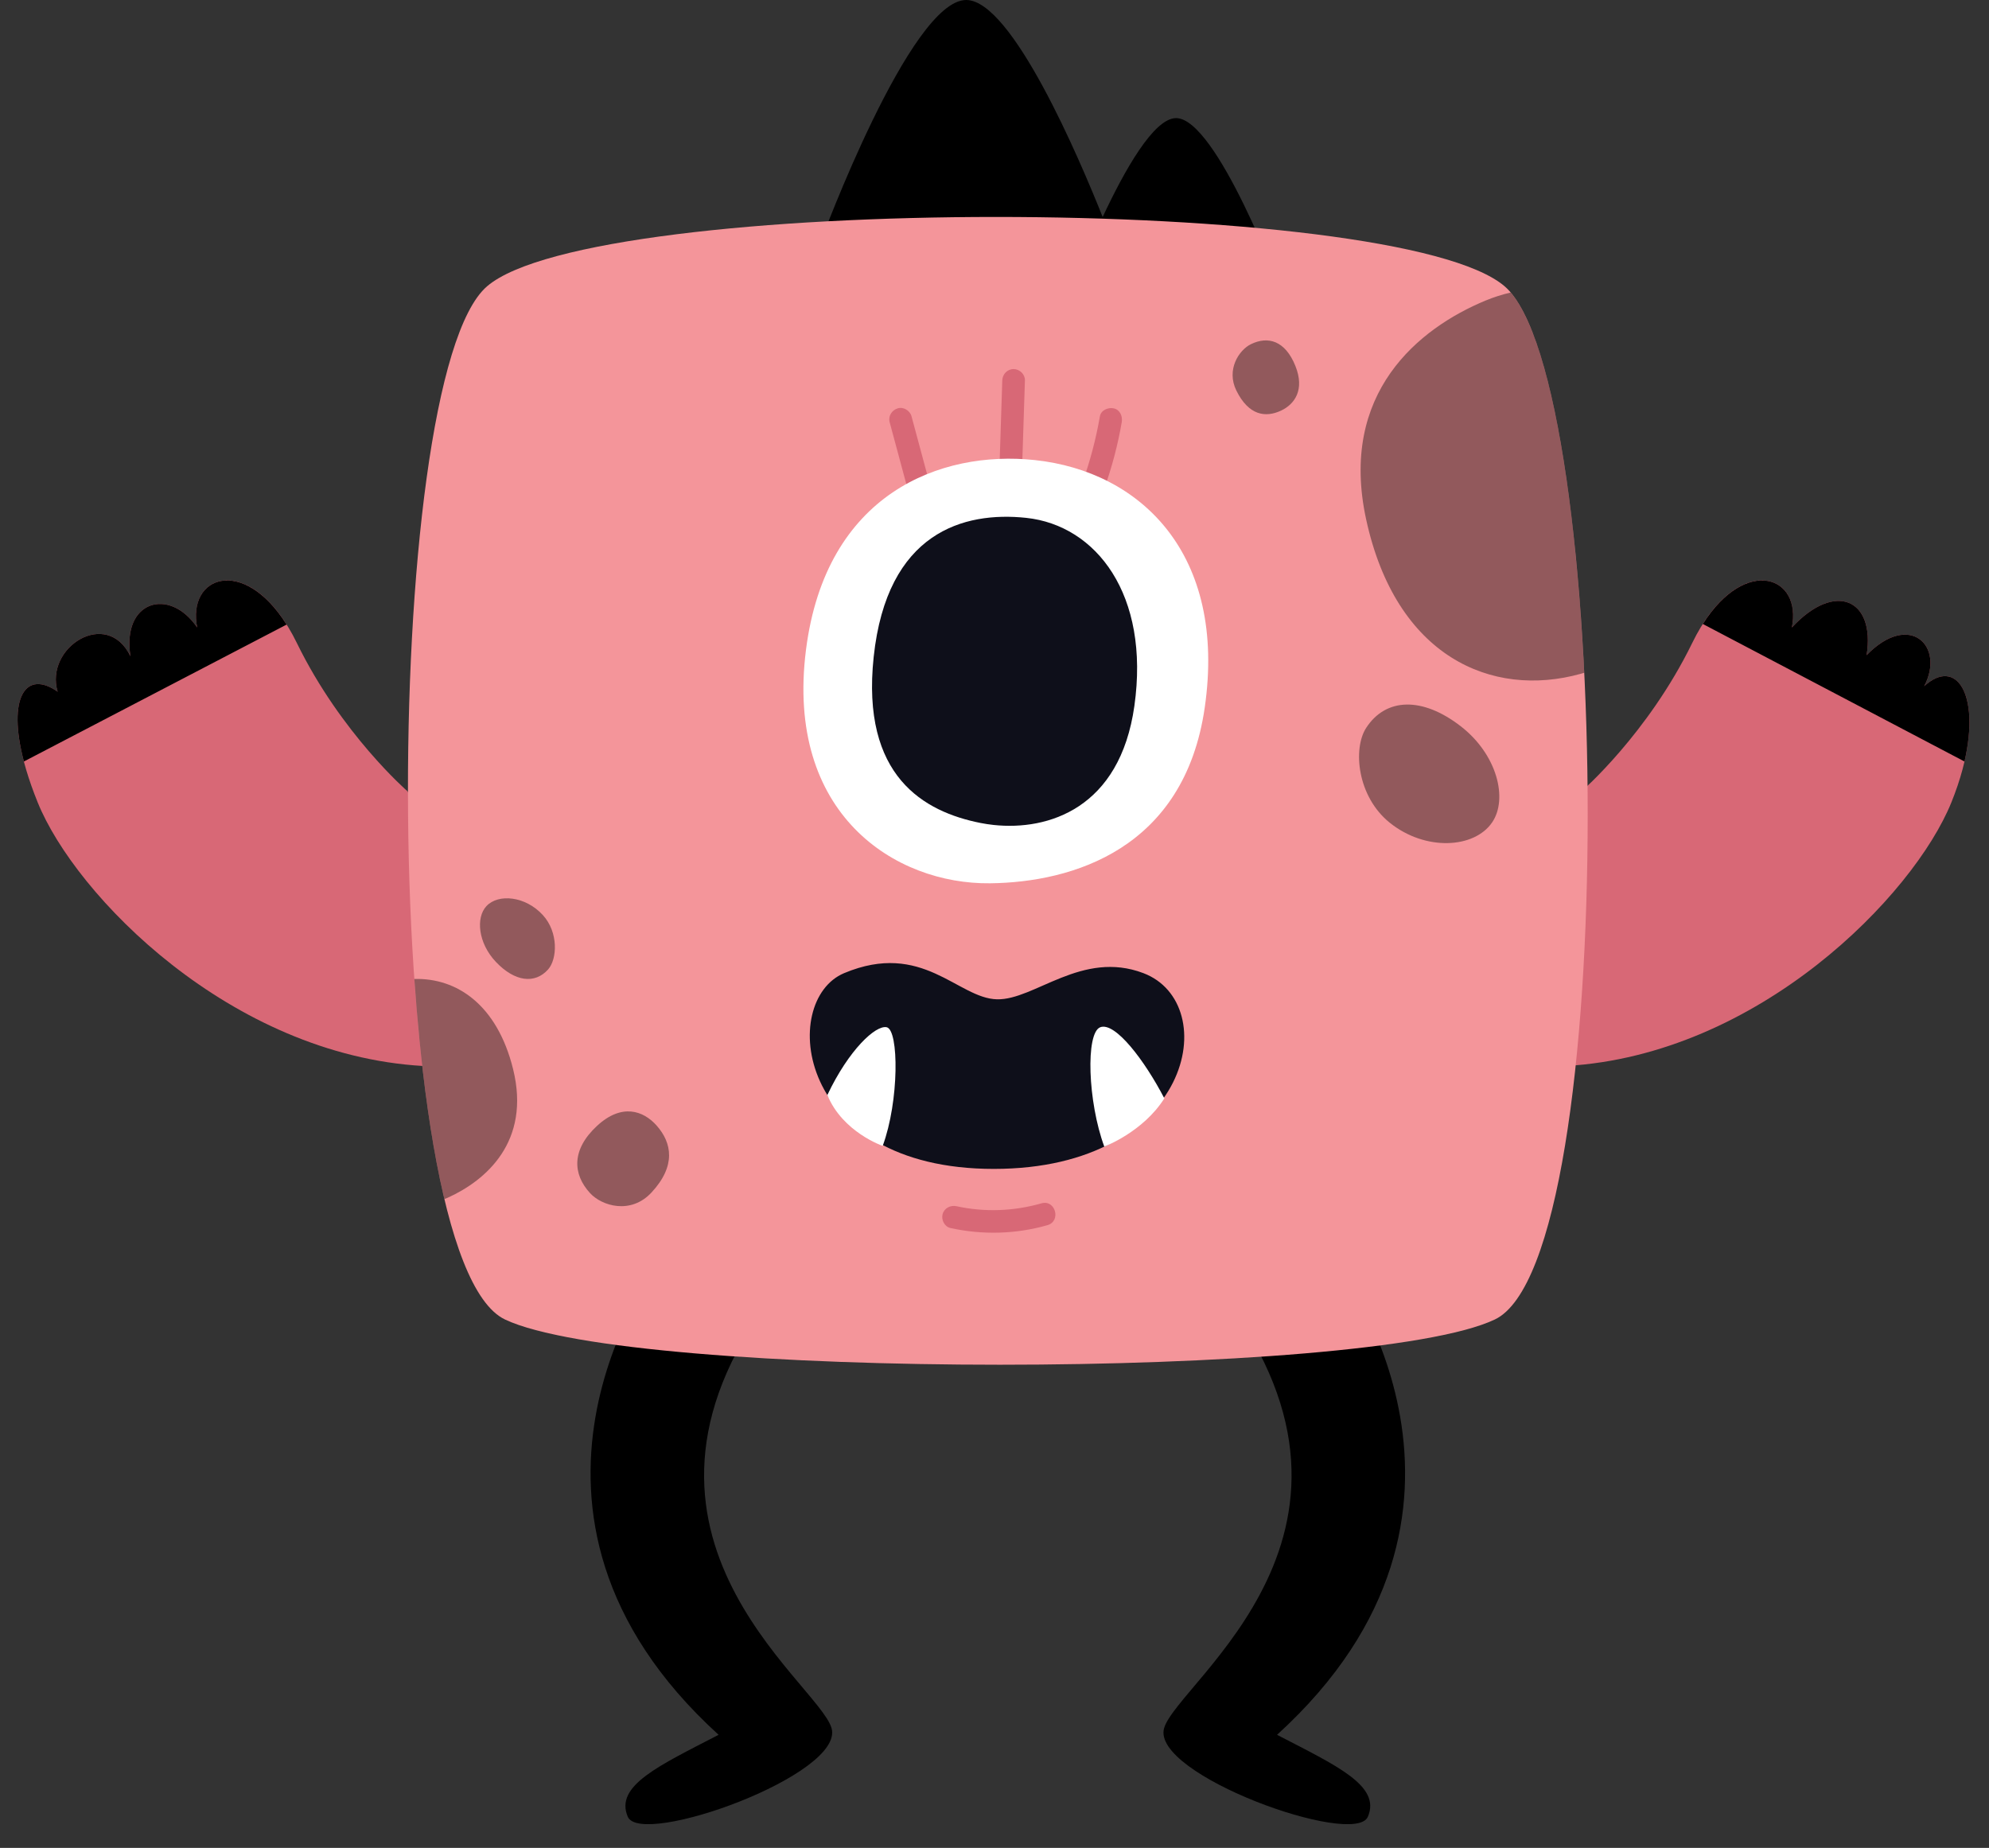<?xml version="1.0" encoding="UTF-8" standalone="no"?><svg xmlns="http://www.w3.org/2000/svg" xmlns:xlink="http://www.w3.org/1999/xlink" fill="#000000" height="326.5" preserveAspectRatio="xMidYMid meet" version="1" viewBox="-3.1 0.0 351.4 326.5" width="351.4" zoomAndPan="magnify"><rect x="-3.1" y="0.0" width="351.4" height="326.5" fill="#333333" stroke="none"/><g id="change1_1"><path d="M276.302,139.826c0,0,11.739-10.174,19.565-26.217s19.565-12.522,17.609-2.739 c7.723-8.317,14.766-4.891,13.201,4.891c7.63-7.826,13.891-1.565,10.174,5.478 c6.652-6.065,11.451,4.109,4.799,20.544c-6.652,16.435-34.044,44.609-68.087,46.565 C270.041,152.739,276.302,139.826,276.302,139.826z M68.911,139.826c0,0-11.739-10.174-19.565-26.217 s-19.565-12.522-17.609-2.739c-4.939-7.239-13.353-4.696-11.787,5.087c-4.157-8.609-15.213-1.565-12.865,6.261 c-6.652-4.696-10.174,3.13-3.522,19.565s34.044,44.609,68.087,46.565C75.172,152.739,68.911,139.826,68.911,139.826 z" fill="#d86876"/></g><g id="change2_1"><path d="M134.812,227.087c-34.044,43.044,6.652,70.043,9,78.261c2.348,8.217-33.652,21.13-36,15.652 c-2.348-5.478,5.478-9,16.044-14.478C80.421,267,112.899,223.957,112.899,223.957S126.204,223.957,134.812,227.087z M211.563,227.087c34.044,43.044-6.652,70.043-9,78.261c-2.348,8.217,33.652,21.13,36,15.652s-5.478-9-16.044-14.478 c43.435-39.522,10.957-82.565,10.957-82.565S220.171,223.957,211.563,227.087z M204.678,20.87 c-3.916,0-9.079,9.152-12.967,17.475C187.601,28.027,175.69,0,167.601,0c-9.913,0-25.627,42.488-25.627,42.488 c8.045,12.542,37.093,4.341,47.473,0.912c-2.016,4.691-3.332,8.246-3.332,8.246 c7.136,11.124,37.086-0.281,37.086-0.281S211.859,20.87,204.678,20.87z M31.737,110.87 c-4.939-7.239-13.352-4.696-11.787,5.087c-4.157-8.609-15.213-1.565-12.865,6.261 c-5.583-3.941-8.958,0.942-5.966,12.33l46.417-24.193C39.844,98.138,29.926,101.816,31.737,110.87z M336.851,121.239 c3.717-7.043-2.543-13.304-10.174-5.478c1.565-9.783-5.478-13.209-13.201-4.891 c1.806-9.027-8.05-12.71-15.732-0.62l0,0l46.228,24.298C346.75,122.555,342.459,116.126,336.851,121.239z" fill="#000000"/></g><g id="change3_1"><path d="M260.989,233.142c-22.424,10.655-152.441,10.655-174.866,0 c-22.424-10.655-22.198-166.219-3.171-182.557s160.747-16.338,179.774,0S283.413,222.487,260.989,233.142z M260.989,233.142c-22.424,10.655-152.441,10.655-174.866,0c-22.424-10.655-22.198-166.219-3.171-182.557 s160.747-16.338,179.774,0S283.413,222.487,260.989,233.142z" fill="#f4959a"/></g><g id="change1_2"><path d="M173.974,67.211c0.035-1.084,0.887-2,2-2c1.056,0,2.035,0.919,2,2 c-0.164,5.086-0.328,10.172-0.492,15.258c-0.035,1.084-0.887,2-2,2c-1.056,0-2.035-0.919-2-2 C173.646,77.383,173.81,72.297,173.974,67.211L173.974,67.211z M154.081,74.616c1.053,3.91,2.106,7.82,3.159,11.729 c0.272,1.01,1.436,1.728,2.46,1.397c1.036-0.335,1.688-1.378,1.397-2.46c-1.053-3.91-2.106-7.82-3.159-11.729 c-0.272-1.01-1.436-1.728-2.46-1.397C154.441,72.491,153.789,73.534,154.081,74.616L154.081,74.616z M191.222,73.553 c-0.693,3.999-1.728,7.928-3.096,11.749c-0.353,0.987,0.398,2.233,1.397,2.46 c1.123,0.256,2.082-0.341,2.46-1.397c1.367-3.821,2.403-7.75,3.096-11.749c0.178-1.027-0.274-2.204-1.397-2.46 C192.711,71.935,191.414,72.451,191.222,73.553L191.222,73.553z M180.889,212.616 c2.483-0.711,3.534,3.15,1.063,3.857c-5.576,1.597-11.461,1.748-17.123,0.509 c-1.06-0.232-1.672-1.46-1.397-2.46c0.297-1.08,1.406-1.628,2.46-1.397 C170.858,214.212,176.007,214.014,180.889,212.616L180.889,212.616z M180.889,212.616 c2.483-0.711,3.534,3.15,1.063,3.857c-5.576,1.597-11.461,1.748-17.123,0.509 c-1.06-0.232-1.672-1.46-1.397-2.46c0.297-1.08,1.406-1.628,2.46-1.397 C170.858,214.212,176.007,214.014,180.889,212.616L180.889,212.616z" fill="#d86876"/></g><g id="change4_1"><path d="M171.804,156.067c-16.734,0.192-36.205-12.184-32.506-41.273 c3.505-27.564,23.718-35.285,40.422-33.506c18.729,1.995,33.933,16.644,30.025,43.718 C206.141,149.973,186.448,155.9,171.804,156.067z M171.804,156.067c-16.734,0.192-36.205-12.184-32.506-41.273 c3.505-27.564,23.718-35.285,40.422-33.506c18.729,1.995,33.933,16.644,30.025,43.718 C206.141,149.973,186.448,155.9,171.804,156.067z" fill="#ffffff"/></g><g id="change5_1"><path d="M172.458,145.763c-0.811-0.086-1.6-0.208-2.36-0.359c-9.894-1.973-21.097-8.177-18.844-29.336 c2.349-22.055,15.921-25.741,26.951-24.567c12.367,1.317,21.878,13.573,19.109,33.226 C194.76,142.851,182.074,146.787,172.458,145.763z M146.03,171.945c-11.508,4.828-8.669,34.587,26.44,34.587 s40.54-29.218,26.44-34.587c-10.872-4.14-19.216,4.768-25.862,4.622 C166.121,176.415,159.9,166.126,146.03,171.945z" fill="#0e0f1a"/></g><g id="change4_2"><path d="M152.847,202.467c0,0-7.103-2.438-9.776-8.991c3.791-7.998,8.534-12.382,10.475-11.976 C155.731,181.957,155.767,194.576,152.847,202.467z M191.998,202.593c0,0,6.854-2.577,10.608-8.523 c-3.461-6.674-8.676-13.553-11.314-12.571C188.666,182.478,189.078,194.702,191.998,202.593z" fill="#ffffff"/></g><g id="change2_2"><path d="M276.793,118.869c-0.201,0.06-0.401,0.124-0.602,0.18 c-15.804,4.397-32.685-3.076-37.935-27.29c-4.842-22.33,9.28-33.753,21.101-38.655 c1.42-0.589,2.91-1.062,4.443-1.422C270.794,59.9,275.249,87.529,276.793,118.869z M242.445,145.379 c6.273,5.03,14.931,4.559,18.081-0.082c2.809-4.139,0.904-11.977-5.549-16.973 c-6.81-5.273-13.251-5.048-16.712,0.28C235.887,132.264,236.661,140.74,242.445,145.379z M87.548,188.894 c-2.819-11.398-9.968-16.133-17.447-15.919c1.039,14.791,2.801,28.35,5.311,38.889 c0.193-0.077,0.388-0.147,0.576-0.232C82.743,208.583,90.72,201.72,87.548,188.894z M92.797,161.672 c-3.047-3.328-7.856-3.837-9.968-1.56c-1.884,2.031-1.471,6.518,1.679,9.844c3.324,3.51,6.891,3.957,9.23,1.329 C95.345,169.479,95.608,164.741,92.797,161.672z M112.007,210.695c4.378-4.721,3.579-8.779,0.926-11.795 c-2.366-2.69-6.197-3.992-10.533,0.008c-4.575,4.221-4.329,8.549-1.26,11.897 C103.249,213.104,108.353,214.635,112.007,210.695z M215.331,69.01c2.186,4.429,5.168,4.81,7.882,3.547 c2.421-1.127,4.242-3.689,2.541-7.912c-1.795-4.456-4.828-5.318-7.871-3.822 C215.792,61.851,213.507,65.314,215.331,69.01z" fill="#000000" opacity="0.4"/></g></svg>